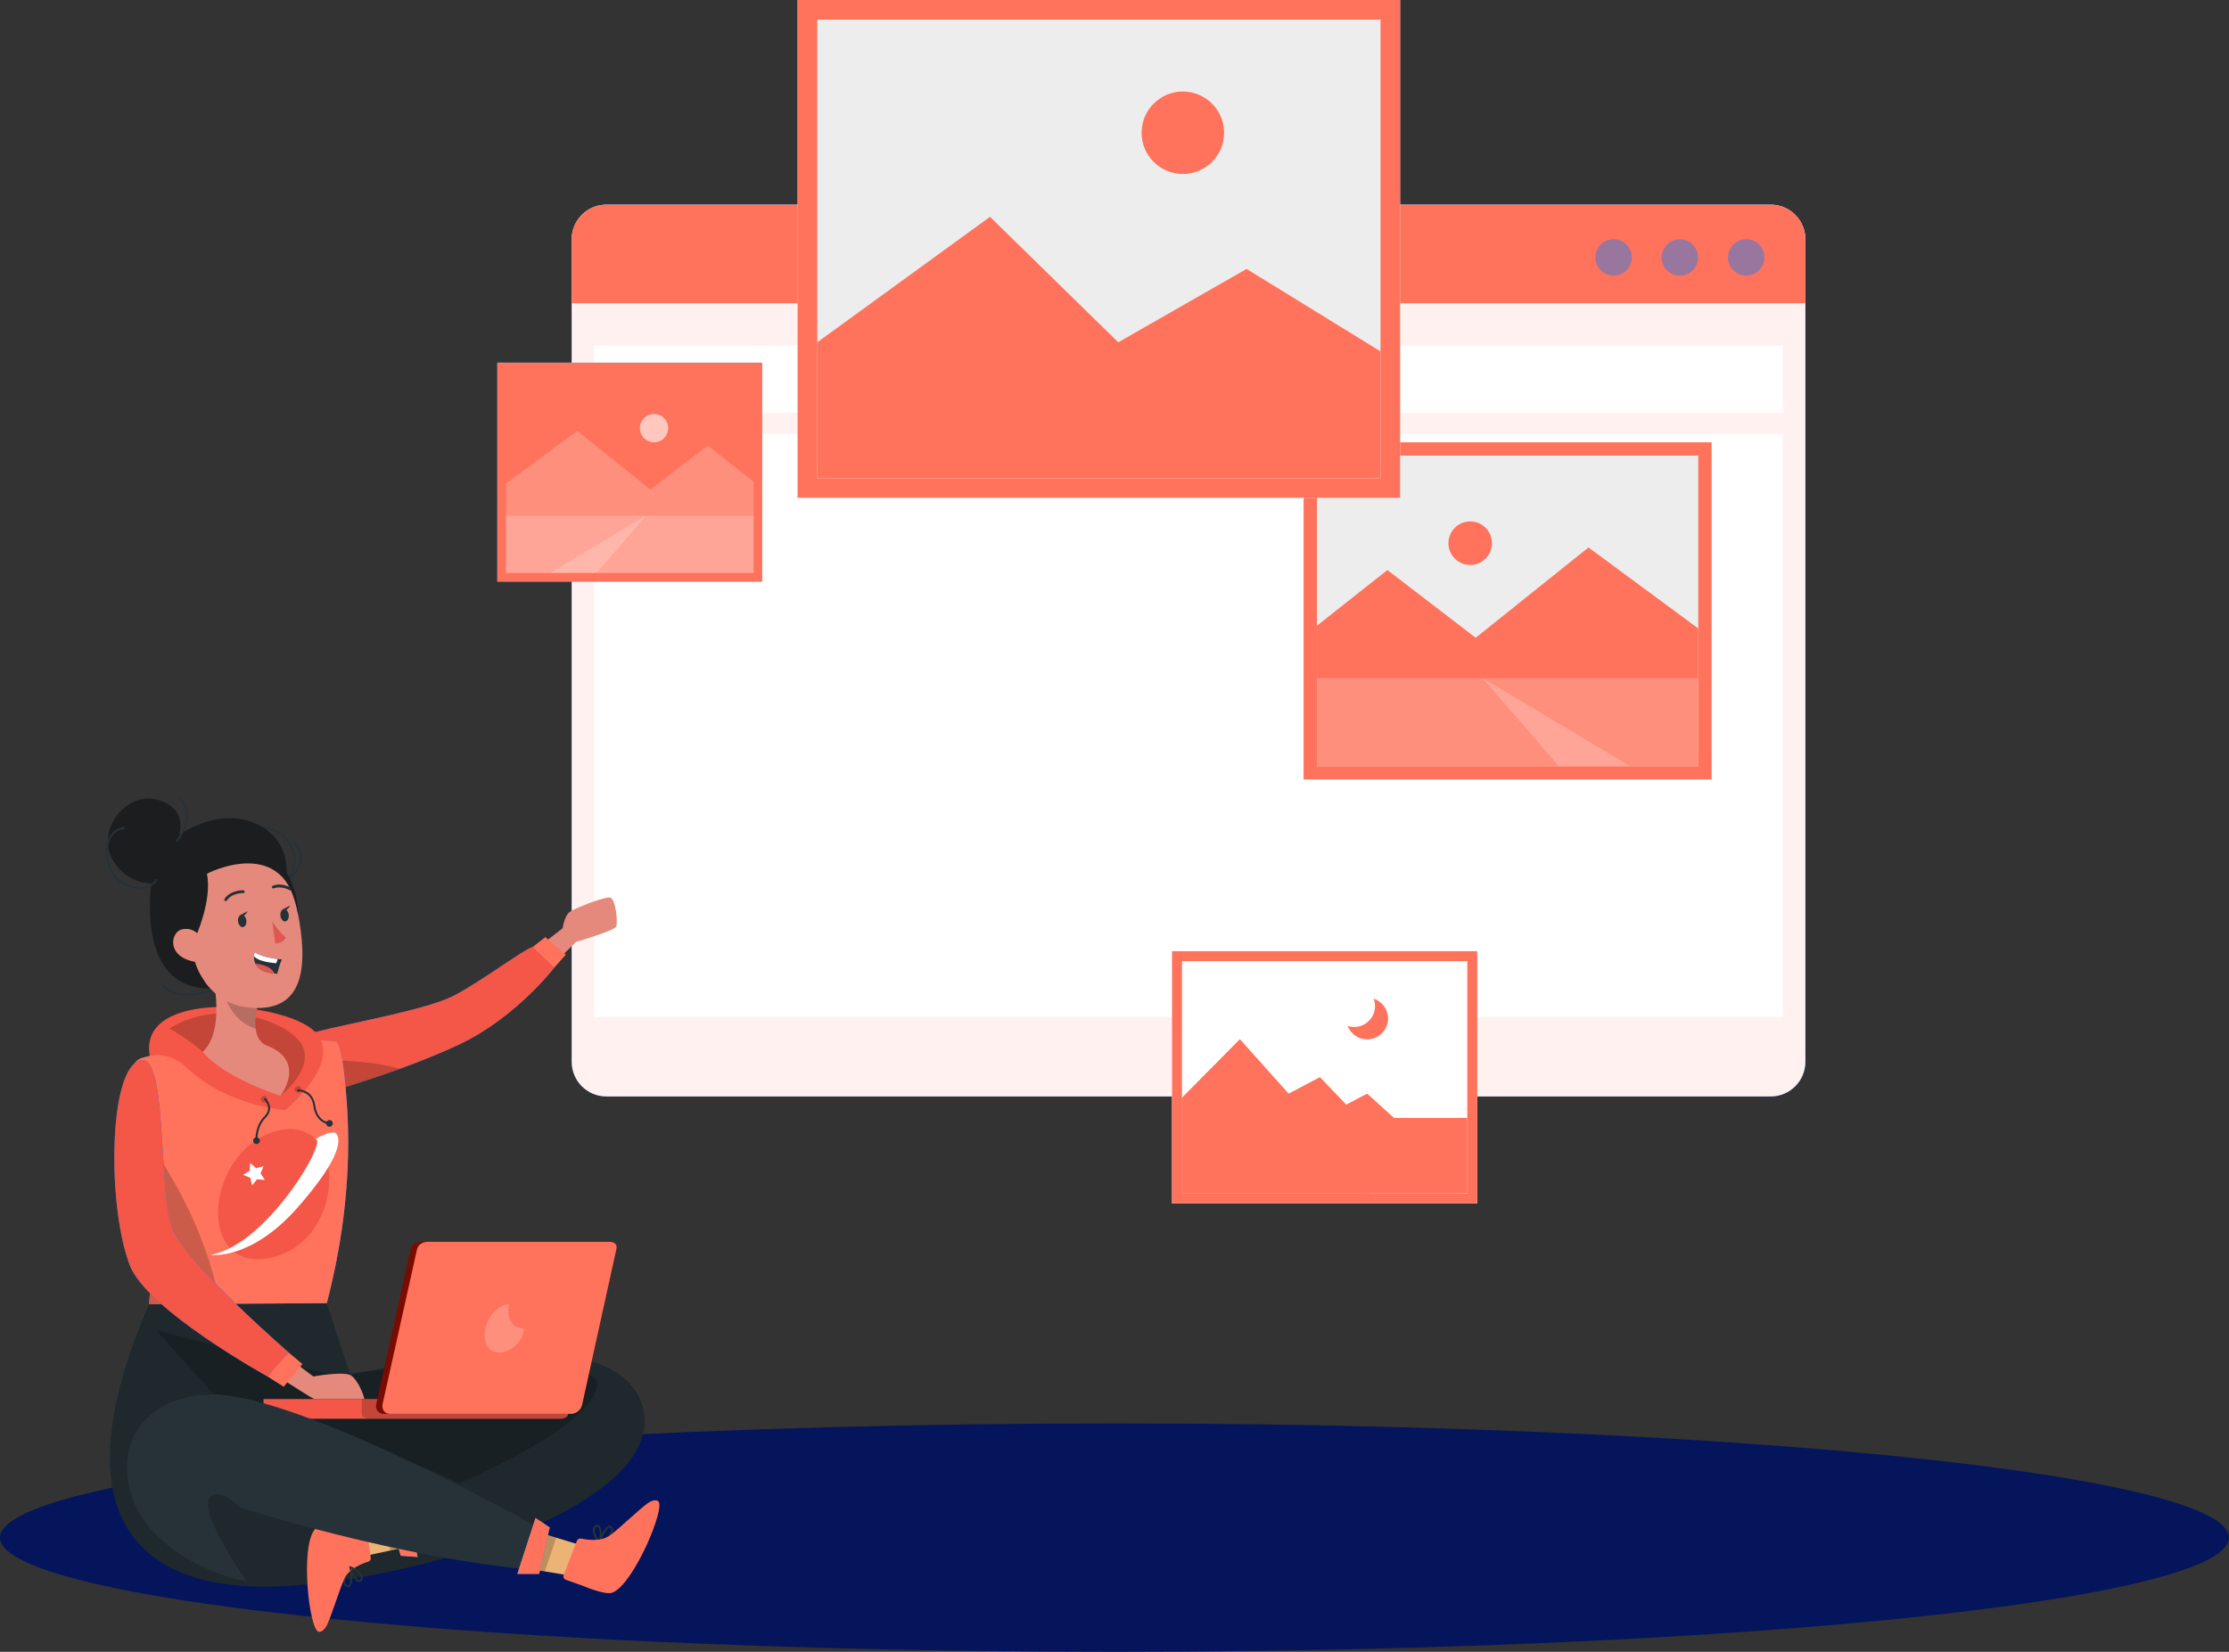 <?xml version="1.0" encoding="UTF-8"?>
<svg id="Layer_2" data-name="Layer 2" xmlns="http://www.w3.org/2000/svg" viewBox="0 0 563.75 417.81">
  <rect x="0" y="0" width="563.75" height="417.81" fill="#333333" stroke="none"/>
  <defs>
    <style>
      .cls-1 {
        fill: #1b1d1e;
      }

      .cls-2 {
        fill: #ebb376;
      }

      .cls-3, .cls-4 {
        opacity: .2;
      }

      .cls-3, .cls-4, .cls-5 {
        isolation: isolate;
      }

      .cls-6 {
        fill: #263238;
      }

      .cls-7 {
        fill: #ff735d;
      }

      .cls-8 {
        fill: #05155b;
      }

      .cls-9, .cls-4, .cls-5 {
        fill: #fff;
      }

      .cls-10 {
        stroke-width: .5px;
      }

      .cls-10, .cls-11 {
        fill: none;
        stroke: #263238;
        stroke-linecap: round;
        stroke-linejoin: round;
      }

      .cls-11 {
        stroke-width: .72px;
      }

      .cls-12 {
        fill: #e4897b;
      }

      .cls-13, .cls-14 {
        fill: #007cff;
      }

      .cls-14 {
        opacity: .4;
      }

      .cls-15 {
        fill: #fff1f0;
      }

      .cls-16 {
        fill: #7a0b00;
      }

      .cls-17 {
        fill: #de5753;
      }

      .cls-18 {
        fill: #ededed;
      }

      .cls-5 {
        opacity: .6;
      }

      .cls-19 {
        fill: #f45747;
      }
    </style>
  </defs>
  <g id="Layer_1-2" data-name="Layer 1">
    <g>
      <g id="_Path_" data-name="&amp;lt;Path&amp;gt;">
        <ellipse class="cls-8" cx="281.87" cy="388.92" rx="281.87" ry="28.89"/>
      </g>
      <g>
        <path class="cls-13" d="M456.61,60.54v208.03c0,4.83-3.93,8.76-8.76,8.76H153.36c-4.85,0-8.77-3.93-8.77-8.76V60.54c0-4.85,3.93-8.77,8.77-8.77h294.49c4.83,0,8.76,3.93,8.76,8.77Z"/>
        <path class="cls-15" d="M456.61,60.54v208.03c0,4.83-3.93,8.76-8.76,8.76H153.36c-4.85,0-8.77-3.93-8.77-8.76V60.54c0-4.85,3.93-8.77,8.77-8.77h294.49c4.83,0,8.76,3.93,8.76,8.77Z"/>
        <path class="cls-7" d="M456.61,60.54v16.17H144.59v-16.17c0-4.85,3.93-8.77,8.77-8.77h294.49c4.83,0,8.76,3.93,8.76,8.77Z"/>
        <g>
          <path class="cls-14" d="M446.26,65.12c0,2.55-2.07,4.61-4.61,4.61s-4.61-2.07-4.61-4.61,2.07-4.62,4.61-4.62,4.61,2.07,4.61,4.62Z"/>
          <path class="cls-14" d="M429.48,65.12c0,2.55-2.07,4.61-4.61,4.61s-4.61-2.07-4.61-4.61,2.07-4.62,4.61-4.62,4.61,2.07,4.61,4.62Z"/>
          <path class="cls-14" d="M412.71,65.12c0,2.55-2.07,4.61-4.61,4.61s-4.61-2.07-4.61-4.61,2.07-4.62,4.61-4.62,4.61,2.07,4.61,4.62Z"/>
        </g>
        <rect class="cls-9" x="150.19" y="87.38" width="300.71" height="17.04"/>
        <rect class="cls-9" x="150.31" y="109.76" width="300.59" height="147.46"/>
      </g>
      <g>
        <g>
          <rect class="cls-9" x="296.42" y="240.59" width="77.2" height="63.79"/>
          <path class="cls-7" d="M296.42,240.59v63.79h77.2v-63.79h-77.2ZM371.1,301.86h-72.16v-58.75h72.16v58.75Z"/>
          <polygon class="cls-7" points="298.93 277.71 313.59 262.89 325.91 276.66 333.83 272.49 340.49 279.44 345.78 276.66 352.52 282.76 371.1 282.76 371.1 301.86 298.93 301.86 298.93 277.71"/>
          <path class="cls-7" d="M347.41,252.58c.22.59.35,1.22.35,1.89,0,2.92-2.37,5.29-5.29,5.29-.57,0-1.12-.09-1.63-.26.76,1.99,2.68,3.4,4.93,3.4,2.92,0,5.29-2.37,5.29-5.29,0-2.35-1.53-4.34-3.65-5.03Z"/>
          <path class="cls-7" d="M347.02,301.86h-48.09v-24.15l14.65-14.82,12.32,13.77,7.92-4.17,6.66,6.95,5.29-2.78,6.74,6.11s-21.99,3.73-21.78,10.33c.23,6.61,16.28,8.77,16.28,8.77Z"/>
        </g>
        <g>
          <rect class="cls-18" x="329.7" y="111.88" width="103.18" height="85.26"/>
          <path class="cls-7" d="M329.7,111.88v85.26h103.18v-85.26h-103.18ZM429.52,193.77h-96.45v-78.53h96.45v78.53Z"/>
          <polygon class="cls-7" points="333.07 158.27 350.89 144.18 373.23 161.31 401.75 138.47 429.52 158.96 429.52 193.77 333.07 193.77 333.07 158.27"/>
          <rect class="cls-4" x="333.07" y="171.52" width="96.45" height="22.25"/>
          <polygon class="cls-4" points="375 171.52 394.24 193.77 412.19 193.77 375 171.52"/>
          <circle class="cls-7" cx="371.84" cy="137.39" r="5.51"/>
        </g>
        <g>
          <rect class="cls-13" x="125.79" y="91.74" width="66.98" height="55.35" transform="translate(318.56 238.84) rotate(180)"/>
          <path class="cls-5" d="M125.79,91.74v55.35h66.98v-55.35h-66.98ZM127.97,93.93h62.61v50.98h-62.61v-50.98Z"/>
          <rect class="cls-7" x="125.79" y="91.74" width="66.98" height="55.35" transform="translate(318.56 238.84) rotate(180)"/>
          <polygon class="cls-4" points="190.59 121.86 179.02 112.71 164.51 123.83 146 109.01 127.97 122.31 127.97 144.91 190.59 144.91 190.59 121.86"/>
          <rect class="cls-4" x="127.97" y="130.46" width="62.61" height="14.44"/>
          <polygon class="cls-4" points="163.37 130.46 150.88 144.91 139.22 144.91 163.37 130.46"/>
          <path class="cls-5" d="M161.84,108.3c0,1.98,1.6,3.58,3.58,3.58s3.58-1.6,3.58-3.58-1.6-3.58-3.58-3.58-3.58,1.6-3.58,3.58Z"/>
        </g>
        <g>
          <rect class="cls-18" x="201.73" width="152.38" height="125.91"/>
          <path class="cls-7" d="M201.73,0v125.91h152.38V0h-152.38ZM349.15,120.94h-142.44V4.97h142.44v115.97Z"/>
          <polygon class="cls-7" points="206.7 86.58 250.39 54.84 282.83 86.58 315.28 68.02 349.15 88.87 349.15 120.94 206.7 120.94 206.7 86.58"/>
          <path class="cls-7" d="M309.6,33.58c0,5.76-4.67,10.43-10.44,10.43s-10.43-4.67-10.43-10.43,4.67-10.43,10.43-10.43,10.44,4.67,10.44,10.43Z"/>
        </g>
      </g>
      <g>
        <path class="cls-12" d="M134.88,240.56l7.43-5.78s.39-3.3,2.02-4.28,8.31-3.61,9.87-3.49c1.57.12,2.1,6.37,1.64,7.38-.46,1.01-10.18,3.87-10.18,3.87l-8.98,8.88-1.81-6.57Z"/>
        <g>
          <path class="cls-13" d="M79.31,261.14c11.18-2.79,28.68-5.79,35.51-9.32,6.83-3.53,17.84-11.83,19.95-12.3,0,0,4.11,2.84,5.42,5.22,0,0-9.71,12.66-23.93,19.39-14.21,6.73-33,12.04-33,12.04l-3.95-15.03Z"/>
          <path class="cls-19" d="M140.19,244.74s-9.71,12.66-23.93,19.39c-4.82,2.28-10.18,4.41-15.15,6.21-9.65,3.51-17.85,5.83-17.85,5.83l-2.09-7.93-1.86-7.1c11.18-2.79,28.68-5.79,35.51-9.32,6.83-3.53,17.84-11.83,19.95-12.3,0,0,4.11,2.84,5.42,5.22Z"/>
        </g>
        <polygon class="cls-7" points="134.76 239.52 137.93 237.04 143.1 241.47 140.19 244.74 134.76 239.52"/>
        <path class="cls-3" d="M101.1,270.34c-9.65,3.51-17.85,5.83-17.85,5.83l-2.09-7.93s10.74-.46,19.93,2.1Z"/>
        <g>
          <path class="cls-6" d="M82.64,329.62l5.98,18.19c18.43-4.29,66.31-13.3,73.56,6.96,9.01,25.18-56.13,45.26-92.19,46.49-36.06,1.23-55.1-18.79-32.3-71.35l44.95-.29Z"/>
          <path class="cls-3" d="M82.64,329.62l5.98,18.19c18.43-4.29,66.31-13.3,73.56,6.96,9.01,25.18-56.13,45.26-92.19,46.49-36.06,1.23-55.1-18.79-32.3-71.35l44.95-.29Z"/>
        </g>
        <path class="cls-6" d="M151.74,390.37c-.08.05-.19.05-.26-.01-.07-.05-.1-.14-.06-.22.12-.4,1.31-3.87,2.52-4.23.26-.06.53.02.72.21.34.28.51.73.43,1.16-.2.65-.59,1.22-1.13,1.63-.69.56-1.43,1.05-2.21,1.47ZM152.05,389.71c1.12-.49,2.03-1.37,2.57-2.48.06-.3-.06-.61-.31-.79-.07-.08-.18-.12-.28-.08-.1.04-.2.09-.28.16-.76.95-1.33,2.03-1.7,3.19Z"/>
        <path class="cls-6" d="M151.67,390.42c-.08.03-.17,0-.22-.07-.11-.1-1.78-2.2-1.5-3.62.07-.35.27-.67.57-.87.26-.25.66-.29.96-.09.87.61.77,3.43.34,4.49l-.03.11s-.07.04-.12.04ZM150.73,386.3c-.15.13-.25.31-.29.5-.17.9.66,2.24,1.11,2.89.27-1.2.19-3.17-.33-3.53-.06-.03-.16-.11-.42.07l-.08.07h0Z"/>
        <path class="cls-6" d="M88.36,396.28c.05-.08.14-.13.24-.12.09,0,.15.08.16.17.09.41.73,4.02-.16,4.92-.2.18-.48.25-.73.17-.44-.08-.79-.39-.94-.81-.14-.66-.07-1.35.2-1.97.33-.82.74-1.61,1.22-2.35ZM88.41,397.01c-.74.98-1.12,2.18-1.05,3.41.09.29.35.51.65.55.1.04.22.02.29-.06.07-.08.13-.17.16-.28.2-1.2.18-2.42-.06-3.62Z"/>
        <polygon class="cls-2" points="111.96 378.04 97.12 383.32 90 385.86 91.83 393.65 98.72 392.18 115.58 388.59 111.96 378.04"/>
        <path class="cls-7" d="M93.77,394.02l-1.25-9.2c-.07-.51-.55-.87-1.06-.78l-4.54.76s-6.18.58-7.4,2.16c-3.59,4.63-1.35,25.04,1.04,25.76.87.26,1.8-.94,2.18-1.77,1.21-2.63,3.34-9.51,4.37-11.69,1.21-2.55,4.53-3.8,6.02-4.25.43-.13.7-.55.64-1Z"/>
        <path class="cls-6" d="M88.39,396.21c.06-.07.15-.09.23-.05.15.03,2.62,1.06,3.07,2.44.11.34.08.72-.08,1.04-.11.34-.44.57-.8.54-1.06-.12-2.33-2.63-2.47-3.77l-.02-.11s.04-.07.08-.09ZM91.21,399.36c.07-.19.07-.39,0-.58-.28-.87-1.67-1.64-2.37-1.99.34,1.18,1.37,2.87,1.99,2.93.06,0,.19.02.33-.26l.04-.1h0Z"/>
        <polygon class="cls-3" points="111.96 378.04 97.12 383.32 98.72 392.18 115.58 388.59 111.96 378.04"/>
        <g>
          <polygon class="cls-13" points="101.35 393.52 105.62 393.82 102.76 379.15 97.92 381.82 101.35 393.52"/>
          <polygon class="cls-7" points="101.35 393.52 105.62 393.82 102.76 379.15 97.92 381.82 101.35 393.52"/>
        </g>
        <path class="cls-3" d="M39.47,336.48l22.22,24.64s24.57-.55,54.39,14.03c0,0,32.01-13.22,34.95-24.2,2.94-10.98-67.19-3.21-67.19-3.21l-44.37-11.25Z"/>
        <g>
          <path class="cls-13" d="M34.95,276.23c3.96,11.91,4.14,38.81,2.74,53.68l44.95-.29c7.73-29.64,5.12-50.45,4.46-57.4-.82-8.45-2.13-8.77-2.13-8.77,0,0-9.16-.9-17.15-.84-6.17.22-12.33.87-18.42,1.95-4.53.75-9,1.76-13.42,3.02-1.96.56-3.06,2.64-2.4,4.58.48,1.4.93,2.76,1.36,4.08Z"/>
          <path class="cls-7" d="M82.64,329.62l-27.1.17-17.84.11c1.03-10.95,1.21-28.4-.36-41.59-.56-4.75-1.34-8.94-2.39-12.08-.42-1.32-.88-2.68-1.35-4.08-.66-1.94.44-4.03,2.4-4.59,4.41-1.25,8.88-2.26,13.42-3.02,6.09-1.08,12.24-1.73,18.42-1.94,7.98-.06,17.15.83,17.15.83,0,0,1.3.32,2.13,8.77.66,6.95,3.27,27.75-4.46,57.4Z"/>
          <g>
            <path class="cls-19" d="M69.24,286.26c18.6-5.85,18.97,27.2-.37,31.79-19.35,4.59-17.33-26.22.37-31.79Z"/>
            <path class="cls-9" d="M79.77,288.13c3.37-.07-12.2,26.8-26.46,29.26,0,0,10.08,1.53,21.96-11.96,11.87-13.49,10.69-17.63,9.79-18.68-1.02-1.18-5.29,1.38-5.29,1.38Z"/>
            <polygon class="cls-9" points="63.27 294.18 64.76 295.47 66.67 294.97 65.91 296.79 66.98 298.45 65.01 298.28 63.76 299.81 63.31 297.89 61.47 297.18 63.16 296.15 63.27 294.18"/>
          </g>
          <path class="cls-3" d="M37.69,329.91c1.03-10.95,1.21-28.4-.36-41.59,5.53,7.85,15.26,23.7,18.21,41.48l-17.84.11Z"/>
        </g>
        <path class="cls-12" d="M66.98,346.01s11.22,7.3,12.5,7.87c1.29.58,9.61,2.61,11.99,2.48,2.38-.13-.8-7.58-2.85-8.55-2.04-.97-9.38.35-9.38.35l-8.68-6.53-3.58,4.38Z"/>
        <g>
          <path class="cls-6" d="M143.69,353.88v3.65c0,.94-1.1,1.32-2.03,1.32h-72.95c-.94,0-2.06-.38-2.06-1.32v-3.65h77.05Z"/>
          <path class="cls-19" d="M143.69,353.88v3.65c0,.94-1.1,1.32-2.03,1.32h-72.95c-.94,0-2.06-.38-2.06-1.32v-3.65h77.05Z"/>
          <path class="cls-3" d="M143.69,353.88v3.65c0,.94-1.1,1.32-2.03,1.32h-48.12c-.94,0-2.05-.38-2.05-1.32v-3.65h52.19Z"/>
          <path class="cls-16" d="M155.89,315.98l-8.68,39.39c-.28,1.3-1.55,2.24-2.82,2.24h-47.44c-1.26,0-2.08-1.18-1.78-2.48l8.67-39.09c.29-1.29,1.54-1.93,2.82-1.93h47.44c1.27,0,2.08.58,1.79,1.86Z"/>
          <path class="cls-7" d="M155.89,315.98l-8.68,39.39c-.28,1.3-1.55,2.24-2.82,2.24h-45.83c-1.27,0-2.08-1.18-1.79-2.48l8.69-39.09c.28-1.29,1.54-1.93,2.82-1.93h45.83c1.27,0,2.08.58,1.79,1.86Z"/>
          <path class="cls-4" d="M132.5,336h0c0,3.38-3.62,6.12-6.27,6.12s-4.22-2.74-3.47-6.11c.76-3.31,3.39-6,5.99-6.1-.76,3.37.86,6.1,3.5,6.1.06,0,.24,0,.24-.01Z"/>
        </g>
        <polygon class="cls-2" points="122.26 394.91 137.79 397.47 145.25 398.7 147.43 390.99 140.68 388.94 124.2 383.92 122.26 394.91"/>
        <path class="cls-7" d="M145.91,389.73l-3.36,8.65c-.19.48.06,1.02.55,1.2l4.34,1.54s5.68,2.48,7.53,1.69c5.38-2.31,13.3-21.26,11.56-23.05-.64-.65-2.03-.05-2.76.49-2.33,1.72-7.52,6.71-9.49,8.11-2.29,1.65-5.8,1.13-7.32.8-.44-.1-.88.15-1.04.57Z"/>
        <polygon class="cls-3" points="122.26 394.91 137.79 397.47 140.68 388.94 124.2 383.92 122.26 394.91"/>
        <path class="cls-6" d="M138.01,387.33s-63.34-35.61-85.2-34.6c-21.86,1.01-25.01,20.28-15.99,32.34,9.02,12.06,25.67,15,25.67,15,0,0-11.34-16.02-9.7-20.53,1.64-4.51,8.05,1.78,8.05,1.78,0,0,39.85,12.87,74.71,15.82l2.46-9.82Z"/>
        <g>
          <polygon class="cls-13" points="139.03 386.35 135.44 383.94 130.84 398.09 136.37 398.09 139.03 386.35"/>
          <polygon class="cls-7" points="139.03 386.35 135.44 383.94 130.84 398.09 136.37 398.09 139.03 386.35"/>
        </g>
        <path class="cls-12" d="M45.45,266.2c-2.29,3.26,25.83,8.52,25.83,8.52,0,0,16.45-10.67-2.76-12.35-3.91-.34-19.45-1.32-23.06,3.83Z"/>
        <path class="cls-19" d="M72.19,280.79s15.15-12.5,7.31-19.98c-7.84-7.48-44.7-10.83-41.62,6.25,0,0,4.75-1.4,9.55,3.17,10.1,9.6,24.77,10.55,24.77,10.55Z"/>
        <path class="cls-3" d="M70.92,277.18s8.57-6.66,5.56-12.67c-3.01-6.01-20.87-12.57-33.65-4.29,0,0,3.4,1.51,8.47,5.84,5.07,4.33,19.63,11.12,19.63,11.12Z"/>
        <path class="cls-12" d="M51.29,266.06s4.12,5.87,19.63,11.12c0,0,6.91-8.78-3.6-12.8,0,0-2.19-.68-2.66-4.16-.24-1.68-.08-4.01.93-7.25.11-.37.25-.77.38-1.17l-12.77-7.99s4.5,16.19-1.91,22.24Z"/>
        <path class="cls-3" d="M56.08,248.45s.68,9.13,8.59,11.77c-.24-1.68-.08-4.01.93-7.25-4.66-2.46-9.52-4.52-9.52-4.52Z"/>
        <g>
          <path class="cls-10" d="M55.12,249.98s-10.17,4.06-13.85-.74"/>
          <path class="cls-10" d="M72.82,222.57s4.29-5.33-.62-10.57c-4.95-5.29-12.23-.77-12.23-.77"/>
          <path class="cls-10" d="M72.31,222.96s6.81-4.56,2.14-9.72"/>
          <path class="cls-1" d="M72.46,221.71s1.56-10.69-9.83-14.13c-11.39-3.44-23.16,7.88-23.16,7.88,0,0-8.84,36.49,15.65,34.52,24.49-1.97,17.34-28.27,17.34-28.27Z"/>
          <path class="cls-12" d="M59.45,217.88c10.55-.99,14.47,4.34,16.26,15.14,2.24,13.49.13,23.43-13.33,21.76-18.28-2.26-20.45-35.26-2.93-36.9Z"/>
          <path class="cls-17" d="M68.83,233.07s1.72,2.62,3.48,4.09c0,0-.77,1.52-2.67,1.45l-.81-5.54Z"/>
          <g>
            <path class="cls-6" d="M62.3,232.81c.1.87-.28,1.62-.86,1.69-.58.07-1.13-.58-1.23-1.44-.1-.86.28-1.62.86-1.69.58-.07,1.13.58,1.23,1.44Z"/>
            <path class="cls-6" d="M60.83,231.44l1.79-.96s-.75,1.69-1.79.96Z"/>
          </g>
          <g>
            <path class="cls-6" d="M73.02,231.37c.1.87-.28,1.62-.86,1.69-.58.07-1.13-.58-1.23-1.44-.1-.86.28-1.62.86-1.69.58-.07,1.13.58,1.23,1.44Z"/>
            <path class="cls-6" d="M71.56,230l1.79-.96s-.75,1.69-1.79.96Z"/>
          </g>
          <path class="cls-11" d="M61.51,225.54s-3-.11-4.43,2.02"/>
          <path class="cls-11" d="M69.13,224.37s1.8-.86,4.29.47"/>
          <path class="cls-1" d="M49.58,236.74s4.12-9.13,2.75-15.75c0,0,20.1-10.49,23.12,10.62,0,0,.28-19.03-17.89-17.75-18.14,1.28-15.61,27.8-5.51,34.82,0,0-5.01-6.24-2.47-11.95Z"/>
          <path class="cls-12" d="M51.51,238.8c-.23-1.69-2.25-4.4-5.38-3.76-3.23.66-4.16,7.52,4.12,8.37,1.19.12,1.74-1.08,1.26-4.61Z"/>
          <g>
            <path class="cls-6" d="M71.27,242.68c-.58,1.26-1.15,3.61-1.15,3.61-.22-.01-.45-.03-.67-.05-3.02-.26-4.33-1.38-4.87-2.54-.29-.63-.35-1.29-.32-1.82.02-.61.18-1.04.18-1.04,1.52,1.09,4.31,1.55,5.81,1.73.63.08,1.03.1,1.03.1Z"/>
            <path class="cls-9" d="M70.24,242.58l-.37,1.06c-2.84-.25-4.81-.81-5.62-1.75.02-.61.18-1.04.18-1.04,1.52,1.09,4.31,1.55,5.81,1.73Z"/>
            <path class="cls-17" d="M69.45,246.24c-3.02-.26-4.33-1.38-4.87-2.54,1.02.13,2.25.4,3.29.95.8.42,1.28,1.01,1.58,1.58Z"/>
          </g>
          <path class="cls-1" d="M44.18,213.8s5.07-8.07-3.53-11.26c-8.6-3.2-16.96,7.88-11.8,15.55,5.16,7.67,13.4,4.86,13.4,4.86l1.93-9.15Z"/>
          <path class="cls-10" d="M44.74,212.72s5.48-6.64.57-10.74"/>
          <path class="cls-10" d="M39.55,222.57s-2.21,4.11-8.23.89c-6.02-3.22-5.65-13.39,0-14.02"/>
        </g>
        <g>
          <path class="cls-3" d="M67.66,278.03c0,.47-.38.85-.85.85s-.85-.38-.85-.85.38-.85.85-.85.85.38.85.85Z"/>
          <path class="cls-3" d="M76.22,275.57c0,.47-.38.85-.85.85s-.85-.38-.85-.85.38-.85.85-.85.85.38.85.85Z"/>
          <path class="cls-6" d="M84.18,284.15c0,.47-.38.85-.85.85s-.85-.38-.85-.85.38-.85.85-.85.85.38.85.85Z"/>
          <path class="cls-6" d="M65.73,288.52c0,.47-.38.85-.85.85s-.85-.38-.85-.85.38-.85.85-.85.85.38.85.85Z"/>
          <path class="cls-10" d="M75.37,275.79s3.59-.12,4.13,3.93c.54,4.06,3.61,4.42,3.61,4.42"/>
          <path class="cls-10" d="M67.02,278s2.34,2.21,0,4.55c-2.34,2.33-2.14,5.65-2.14,5.65"/>
        </g>
        <path class="cls-13" d="M34.06,268.96c8.91-7.15,5.53,33.13,9.74,42.3,4.21,9.18,29.25,30.86,29.25,30.86l-5.38,6.04s-30.57-16.86-34.86-28.17c-5.44-14.35-5.32-45.75,1.26-51.03Z"/>
        <path class="cls-19" d="M34.06,268.96c8.91-7.15,5.53,33.13,9.74,42.3,4.21,9.18,29.25,30.86,29.25,30.86l-5.38,6.04s-30.57-16.86-34.86-28.17c-5.44-14.35-5.32-45.75,1.26-51.03Z"/>
        <polygon class="cls-7" points="73.04 342.12 76.48 345.02 71.76 350.76 67.66 348.16 73.04 342.12"/>
      </g>
    </g>
  </g>
</svg>